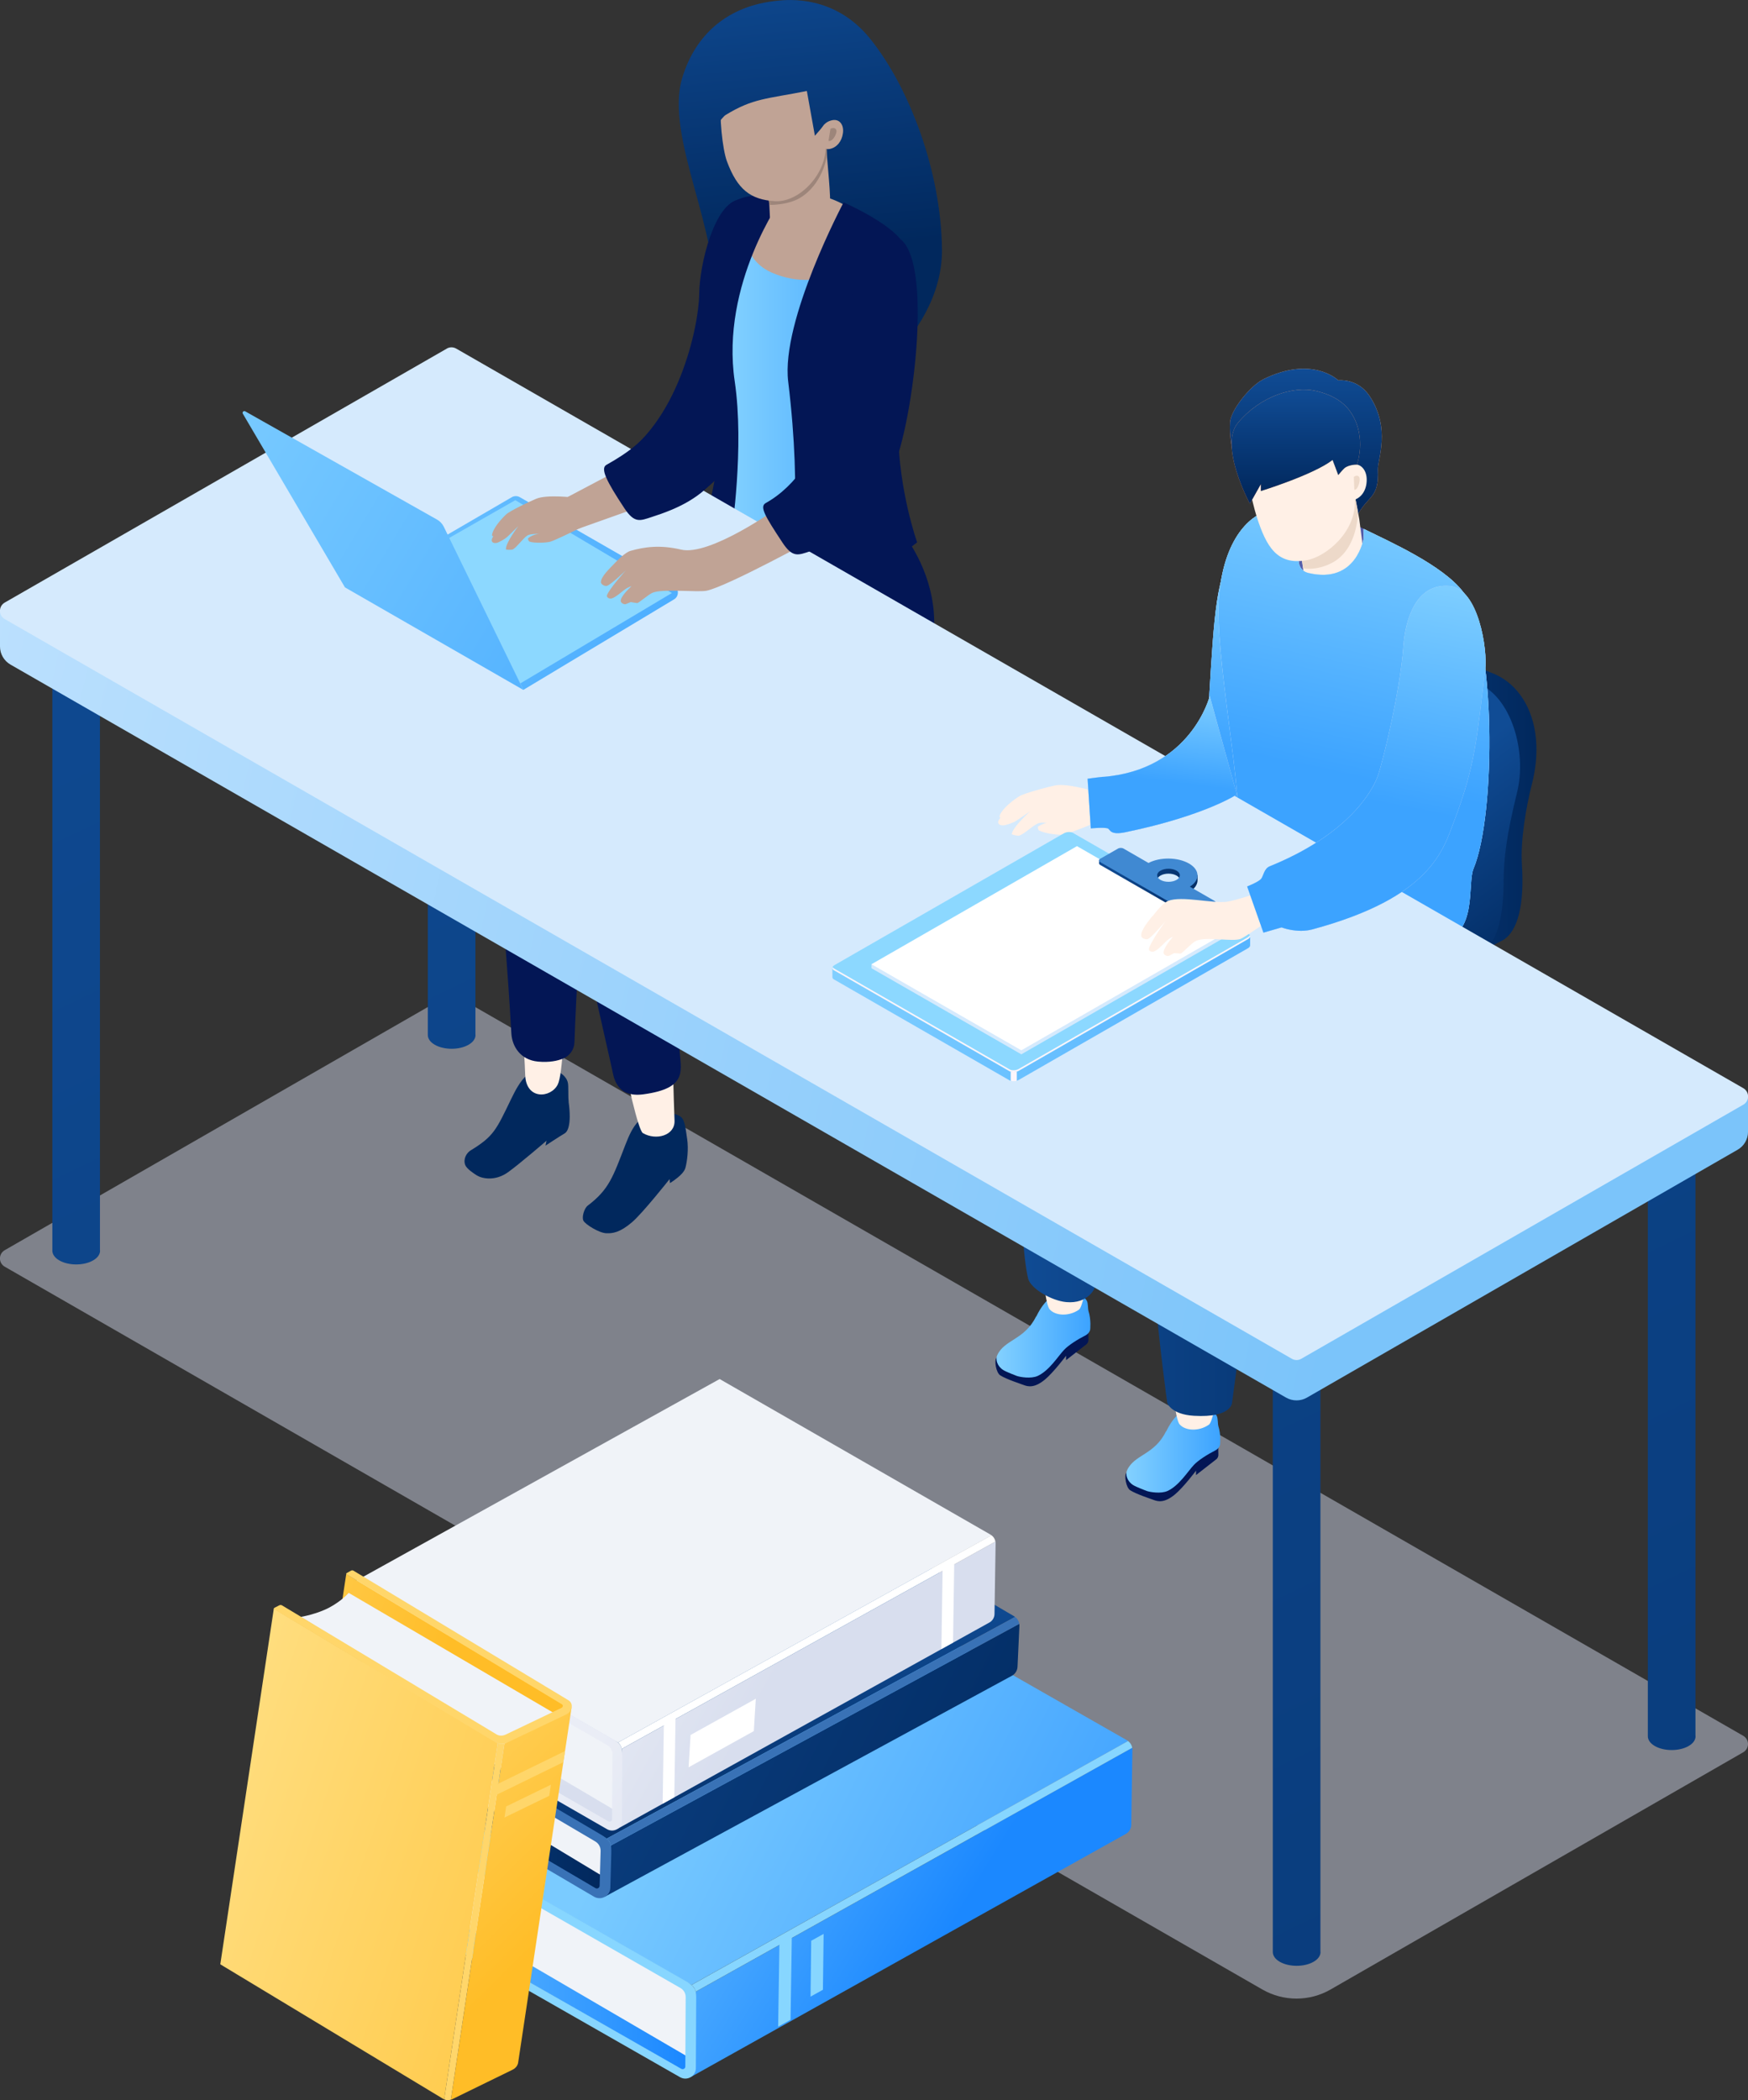 <svg width="154" height="185" viewBox="0 0 154 185" fill="none" xmlns="http://www.w3.org/2000/svg">
<rect x="0" y="0" width="154" height="185" fill="#333333" stroke="none"/>
<g clip-path="url(#clip0_493_7720)">
<path opacity="0.5" d="M39.361 87.748L0.418 110.126C-0.145 110.451 -0.145 111.256 0.418 111.581L111.219 175.253C113.08 176.319 115.368 176.319 117.22 175.253L153.576 154.357C154.139 154.032 154.139 153.228 153.576 152.902L40.197 87.748C39.933 87.594 39.616 87.594 39.352 87.748H39.361Z" fill="#CCD2E5"/>
<path d="M62.804 26.588C63.539 20.605 58.545 12.065 60.098 6.886C61.233 3.081 64.075 0.487 68.515 0.062C69.341 -0.019 73.509 -0.489 76.641 3.388C80.092 7.654 82.915 15.065 82.988 21.961C83.07 30.086 73.618 35.599 73.618 35.599C73.618 35.599 62.259 31.053 62.813 26.588H62.804Z" fill="url(#paint0_linear_493_7720)"/>
<path d="M65.139 17.56C62.96 17.885 61.625 23.208 61.598 25.938C61.57 28.748 59.7 37.506 54.17 40.579C53.608 40.895 54.316 42.224 55.868 44.556C56.767 45.92 57.33 45.613 58.32 45.188C63.241 43.083 64.376 41.112 65.72 37.786C67.599 33.114 69.488 16.9 65.139 17.56Z" fill="#031655"/>
<path d="M50.102 97.039C50.038 96.569 50.102 95.683 50.029 95.376C49.902 94.806 49.339 94.427 48.894 94.282C46.688 93.586 45.78 95.276 45.035 96.804C43.71 99.542 43.501 100.094 41.458 101.341C41.104 101.558 40.786 102.1 40.986 102.624C41.122 102.968 41.758 103.383 42.021 103.546C42.484 103.826 43.637 104.07 44.772 103.248C45.78 102.525 48.15 100.482 48.15 100.482L48.059 100.916C48.059 100.916 49.321 100.085 49.757 99.832C49.947 99.723 50.392 99.208 50.093 97.039H50.102Z" fill="url(#paint1_linear_493_7720)"/>
<path d="M60.535 100.311C60.435 99.624 60.372 99.037 60.19 98.648C59.954 98.115 59.091 98.061 58.737 98.025C56.395 97.781 55.714 99.263 55.096 100.844C53.998 103.682 53.662 104.776 51.764 106.213C51.492 106.421 51.228 107.198 51.401 107.532C51.573 107.858 52.781 108.617 53.426 108.635C53.97 108.653 54.606 108.581 55.677 107.668C56.622 106.864 58.992 103.863 58.992 103.863L59.019 104.215C59.019 104.215 59.3 104.062 59.718 103.718C59.927 103.547 60.281 103.23 60.381 102.887C60.535 102.336 60.68 101.242 60.535 100.293V100.311Z" fill="url(#paint2_linear_493_7720)"/>
<path d="M45.008 77.029C45.008 77.029 46.134 90.649 46.27 94.689C46.343 96.922 48.54 96.732 49.139 95.53C50.029 93.758 49.856 77.21 49.856 77.21L45.008 77.029Z" fill="#FFF0E6"/>
<path d="M59.018 80.219C59.018 80.219 59.254 94.671 59.427 98.71C59.481 100.03 57.792 100.491 56.639 99.813C55.822 99.334 52.744 82.451 52.744 82.451L59.018 80.21V80.219Z" fill="#FFF0E6"/>
<path d="M82.244 56.224C83.088 47.981 75.543 42.947 75.543 42.947L65.692 38.699C65.692 38.699 64.003 40.932 62.831 44.881C62.831 44.881 45.725 58.601 43.918 67.422C43.246 70.702 44.363 78.999 45.053 91.047C45.117 92.158 45.834 93.37 47.405 93.514C48.395 93.604 49.112 93.451 49.62 93.243C50.211 92.999 50.592 92.439 50.61 91.815C50.719 88.597 51.237 76.152 52.753 72.275C53.979 69.148 59.045 62.532 59.045 62.532C59.045 62.532 53.425 65.18 52.299 67.313C49.175 73.224 50.183 77.716 53.924 94.192C54.051 94.761 54.224 96.722 56.675 96.397C60.725 95.855 59.962 94.21 59.853 92.321C59.191 80.834 62.114 73.558 62.704 72.682C66.799 66.617 81.463 63.788 82.235 56.233L82.244 56.224Z" fill="#031655"/>
<path d="M63.876 19.105L70.404 18.518L79.783 27.113L73.963 49.346C73.963 49.346 70.132 48.605 68.007 47.8C63.14 45.966 63.903 44.619 63.903 44.619L63.876 19.096V19.105Z" fill="url(#paint3_linear_493_7720)"/>
<path d="M65.501 17.858C68.207 16.358 72.62 16.611 75.199 18.581L76.088 22.477C76.088 22.477 72.793 26.092 67.989 24.013C64.566 22.531 65.501 17.867 65.501 17.867V17.858Z" fill="#C0A395"/>
<path d="M62.868 20.388C63.477 18.472 64.585 17.388 66.282 17.261C67.118 17.198 68.916 17.424 68.916 17.424C68.916 17.424 63.459 24.989 64.73 33.593C65.592 39.431 64.448 46.978 64.448 46.978L62.297 45.224C62.297 45.224 63.904 39.648 63.277 35.364C62.414 29.526 61.525 24.645 62.868 20.379V20.388Z" fill="#031655"/>
<path d="M72.964 23.868L68.015 22.965L67.416 10.483L72.51 9.57C72.51 9.57 72.973 15.12 73.036 15.888C73.354 19.539 72.964 23.868 72.964 23.868Z" fill="#C0A395"/>
<path d="M67.263 15.381L67.79 18.048C67.79 18.048 69.342 18.093 70.45 17.451C72.448 16.276 72.829 13.854 72.829 13.854L72.856 12.878C71.54 14.74 70.541 15.788 67.254 15.39L67.263 15.381Z" fill="#9D857A"/>
<path d="M72.065 7.627C71.466 5.784 63.893 6.046 63.521 8.947C63.367 10.158 63.63 13.104 64.048 14.225C64.965 16.683 66.118 17.596 68.288 17.723C70.304 17.84 72.683 15.536 72.746 13.014C72.792 11.423 72.065 7.627 72.065 7.627Z" fill="#C0A395"/>
<path d="M70.712 2.078C68.924 1.192 65.301 2.006 63.267 4.898C61.569 7.311 62.758 11.595 62.758 11.595C62.758 11.595 63.576 10.348 63.939 10.122C66.354 8.649 67.525 8.721 71.085 8.016L71.793 11.957C71.793 11.957 72.574 11.089 72.901 10.601C73.427 9.833 74.017 10.836 74.017 10.836C74.017 10.836 76.832 5.115 70.694 2.087L70.712 2.078Z" fill="url(#paint4_linear_493_7720)"/>
<path d="M73.354 10.582C72.401 10.754 72.301 11.603 72.237 11.82C72.056 12.507 72.483 13.248 73.1 13.122C73.736 12.995 74.171 12.435 74.262 11.73C74.362 11.025 73.99 10.474 73.354 10.582Z" fill="#C0A395"/>
<path d="M73.165 11.341L72.992 12.4C73.292 12.508 73.61 12.002 73.683 11.658C73.755 11.305 73.474 11.197 73.156 11.341H73.165Z" fill="#9D857A"/>
<path d="M74.327 17.821C74.327 17.821 68.779 28.242 69.442 33.629C70.713 44.085 69.614 49.562 69.614 49.562C69.614 49.562 73.41 50.972 76.824 50.005C78.857 49.427 80.8 47.773 80.8 47.773C80.8 47.773 79.184 43.263 79.13 38.012C79.048 30.908 80.41 22.367 79.284 21.021C77.949 19.412 74.327 17.83 74.327 17.83V17.821Z" fill="#031655"/>
<path d="M131.493 59.306C128.542 58.14 125.174 56.568 123.458 55.51C121.705 54.426 118.645 52.13 115.794 49.699C114.55 48.641 113.27 48.452 112.317 48.994L109.502 50.512C109.502 50.512 111.59 64.81 121.533 75.258C122.904 76.695 130.785 83.645 130.785 83.645L132.383 82.832C133.736 82.055 134.308 79.678 134.081 76.153C133.945 74.011 134.444 71.101 134.971 69.031C136.169 64.304 134.508 60.499 131.502 59.306H131.493Z" fill="url(#paint5_linear_493_7720)"/>
<path d="M132.474 77.69C132.42 83.329 130.64 85.345 127.698 82.733C124.929 80.266 121.533 77.355 119.835 76.298C118.101 75.222 114.433 73.767 111.436 72.665C109.057 71.788 107.196 68.272 107.559 65.362L109.166 52.6C109.529 49.736 111.881 48.841 114.097 50.739C116.948 53.17 120.489 56.098 122.232 57.183C123.948 58.24 127.208 59.008 130.159 60.174C133.146 61.358 134.535 66.212 133.663 69.763C132.71 73.65 132.492 75.521 132.465 77.69H132.474Z" fill="url(#paint6_linear_493_7720)"/>
<path d="M97.289 69.238C97.289 69.238 106.214 66.048 106.396 63.454C106.841 56.883 106.941 51.388 108.266 49.563C109.329 48.081 111.281 50.286 111.145 51.307C110.255 58.022 109.828 74.589 109.828 74.589L107.985 75.113C107.985 75.113 99.423 75.149 98.26 74.571C97.734 74.309 97.634 74.182 97.407 74.083C97.116 73.956 96.172 73.793 96.172 73.793L95.891 69.419L97.289 69.247V69.238Z" fill="url(#paint7_linear_493_7720)"/>
<path d="M97.289 69.238C97.289 69.238 106.214 66.048 106.396 63.454C106.841 56.883 106.941 51.388 108.266 49.563C109.329 48.081 111.281 50.286 111.145 51.307C110.255 58.022 109.828 74.589 109.828 74.589L107.985 75.113C107.985 75.113 99.423 75.149 98.26 74.571C97.734 74.309 97.634 74.182 97.407 74.083C97.116 73.956 96.172 73.793 96.172 73.793L95.891 69.419L97.289 69.247V69.238Z" fill="url(#paint8_linear_493_7720)"/>
<path d="M97.289 69.238C97.289 69.238 106.214 66.048 106.396 63.454C106.841 56.883 106.941 51.388 108.266 49.563C109.329 48.081 111.281 50.286 111.145 51.307C110.255 58.022 109.828 74.589 109.828 74.589L107.985 75.113C107.985 75.113 99.423 75.149 98.26 74.571C97.734 74.309 97.634 74.182 97.407 74.083C97.116 73.956 96.172 73.793 96.172 73.793L95.891 69.419L97.289 69.247V69.238Z" fill="url(#paint9_linear_493_7720)"/>
<path d="M111.254 33.43C115.604 31.252 117.901 33.502 117.901 33.502C117.901 33.502 119.59 33.285 120.652 34.876C122.559 37.732 121.36 40.489 121.396 41.365C121.515 43.932 120.516 43.625 119.59 45.396C118.727 47.05 111.599 45.469 109.874 43.354C109.284 42.631 108.222 39.54 108.367 37.19C108.44 36.105 110.156 33.99 111.254 33.439V33.43Z" fill="url(#paint10_linear_493_7720)"/>
<path d="M111.254 33.43C115.604 31.252 117.901 33.502 117.901 33.502C117.901 33.502 119.59 33.285 120.652 34.876C122.559 37.732 121.36 40.489 121.396 41.365C121.515 43.932 120.516 43.625 119.59 45.396C118.727 47.05 111.599 45.469 109.874 43.354C109.284 42.631 108.222 39.54 108.367 37.19C108.44 36.105 110.156 33.99 111.254 33.439V33.43Z" fill="url(#paint11_linear_493_7720)"/>
<path d="M110.173 49.943C110.037 47.692 113.832 45.071 117.482 45.686C121.141 46.3 123.856 49.201 123.983 51.461C124.111 53.72 119.816 53.811 116.157 53.196C112.498 52.582 110.3 52.202 110.164 49.952L110.173 49.943Z" fill="#535EAB"/>
<path d="M120.525 51.74L115.277 53.756L113.906 43.145L119.309 43.399L119.754 45.739L120.525 51.74Z" fill="#FFF0E6"/>
<path d="M114.66 49.129L114.796 50.06C114.796 50.06 115.968 50.313 117.366 49.572C119.681 48.343 119.636 45.062 119.636 45.062L119.318 43.399C118.873 45.587 117.393 49.247 114.669 49.129H114.66Z" fill="#EDD9C9"/>
<path d="M99.242 129.738C99.024 129.946 99.197 131.03 99.569 131.274C100.123 131.627 101.403 132.034 101.63 132.124C102.03 132.278 102.593 132.404 103.51 131.645C104.263 131.021 105.371 129.548 105.371 129.548V129.937L107.133 128.563C107.278 128.464 107.351 128.292 107.341 128.12C107.323 127.831 107.341 126.981 107.341 126.981C107.341 126.981 99.969 129.033 99.233 129.747L99.242 129.738Z" fill="#031655"/>
<path d="M102.73 126.114C103.165 125.22 104.101 123.656 105.944 123.909C106.316 123.963 107.052 124.361 107.215 124.768C107.306 124.985 107.288 125.464 107.333 125.608C107.587 126.395 107.487 127.244 107.487 127.244C107.487 127.244 107.451 127.588 107.015 127.795C106.398 128.103 105.562 128.636 105.181 129.043C104.654 129.603 103.883 130.868 102.857 131.338C102.276 131.6 101.322 131.438 101.032 131.338C101.032 131.338 100.115 130.995 99.842 130.823C99.306 130.498 99.125 129.892 99.297 129.513C99.924 128.121 101.713 128.166 102.72 126.096L102.73 126.114Z" fill="url(#paint12_linear_493_7720)"/>
<path d="M106.487 125.508C105.643 126.096 104.444 126.06 103.927 125.472C103.346 124.822 103.01 118.251 103.01 118.251L107.713 119.363C107.713 119.363 107.087 125.093 106.496 125.508H106.487Z" fill="#FFF0E6"/>
<path d="M87.793 119.615C87.575 119.823 87.748 120.907 88.12 121.151C88.674 121.504 89.954 121.911 90.181 122.001C90.581 122.155 91.144 122.281 92.061 121.522C92.814 120.898 93.922 119.425 93.922 119.425V119.814L95.683 118.44C95.829 118.341 95.901 118.169 95.892 117.997C95.874 117.708 95.892 116.858 95.892 116.858C95.892 116.858 88.519 118.91 87.784 119.624L87.793 119.615Z" fill="#031655"/>
<path d="M91.288 115.983C91.724 115.088 92.659 113.524 94.502 113.777C94.875 113.832 95.61 114.229 95.774 114.636C95.864 114.853 95.846 115.332 95.892 115.476C96.146 116.263 96.046 117.112 96.046 117.112C96.046 117.112 96.01 117.456 95.574 117.664C94.956 117.971 94.121 118.504 93.74 118.911C93.213 119.471 92.441 120.737 91.415 121.206C90.834 121.469 89.881 121.306 89.59 121.206C89.59 121.206 88.673 120.863 88.401 120.691C87.865 120.366 87.683 119.769 87.856 119.381C88.483 117.989 90.271 118.034 91.279 115.965L91.288 115.983Z" fill="url(#paint13_linear_493_7720)"/>
<path d="M95.038 115.377C94.194 115.964 92.995 115.928 92.478 115.34C91.897 114.69 91.561 108.119 91.561 108.119L96.264 109.231C96.264 109.231 95.637 114.961 95.047 115.377H95.038Z" fill="#FFF0E6"/>
<path d="M127.652 85.362C128.342 78.574 130.358 73.151 130.358 73.151L112.507 70.314C112.507 70.314 111.118 72.157 110.156 75.402C110.156 75.402 89.281 83.057 89.281 90.468C89.281 91.534 89.726 109.258 90.58 112.629C90.807 113.515 92.641 114.581 93.939 114.699C95.864 114.87 96.427 113.488 96.427 113.488L97.952 95.141L107.041 89.935C107.041 89.935 102.501 94.978 101.811 97.337C99.995 103.474 102.837 123.583 102.837 123.583C102.837 123.583 103.155 124.595 105.189 124.713C108.549 124.911 108.549 123.538 108.549 123.538L111.363 102.534C111.345 101.512 111.899 100.563 112.789 100.075C118.091 97.183 127.008 91.58 127.643 85.362H127.652Z" fill="url(#paint14_linear_493_7720)"/>
<path d="M111.818 44.963C113.598 44.583 114.842 44.963 114.842 44.963L114.651 47.999C114.651 47.999 113.779 50.114 115.277 50.476C119.536 51.488 120.144 47.394 120.144 47.394V46.59C122.514 47.755 127.09 49.789 128.897 52.13C131.821 55.917 131.812 71.796 129.814 76.523C129.251 77.852 130.232 82.389 126.827 82.967C122.832 83.654 114.969 79.867 112.181 78.159C107.641 75.366 108.622 74.028 108.949 73.134C109.739 70.983 106.915 57.507 107.405 52.41C107.932 46.879 110.556 45.234 111.809 44.963H111.818Z" fill="url(#paint15_linear_493_7720)"/>
<path d="M111.818 44.963C113.598 44.583 114.842 44.963 114.842 44.963L114.651 47.999C114.651 47.999 113.779 50.114 115.277 50.476C119.536 51.488 120.144 47.394 120.144 47.394V46.59C122.514 47.755 127.09 49.789 128.897 52.13C131.821 55.917 131.812 71.796 129.814 76.523C129.251 77.852 130.232 82.389 126.827 82.967C122.832 83.654 114.969 79.867 112.181 78.159C107.641 75.366 108.622 74.028 108.949 73.134C109.739 70.983 106.915 57.507 107.405 52.41C107.932 46.879 110.556 45.234 111.809 44.963H111.818Z" fill="url(#paint16_linear_493_7720)"/>
<path d="M111.818 44.963C113.598 44.583 114.842 44.963 114.842 44.963L114.651 47.999C114.651 47.999 113.779 50.114 115.277 50.476C119.536 51.488 120.144 47.394 120.144 47.394V46.59C122.514 47.755 127.09 49.789 128.897 52.13C131.821 55.917 131.812 71.796 129.814 76.523C129.251 77.852 130.232 82.389 126.827 82.967C122.832 83.654 114.969 79.867 112.181 78.159C107.641 75.366 108.622 74.028 108.949 73.134C109.739 70.983 106.915 57.507 107.405 52.41C107.932 46.879 110.556 45.234 111.809 44.963H111.818Z" fill="url(#paint17_linear_493_7720)"/>
<path d="M109.665 39.929C109.665 41.23 110.301 44.204 110.71 45.496C111.563 48.162 112.507 49.798 115.086 49.355C116.857 49.048 119.49 46.834 119.363 44.041C119.281 42.288 118.255 38.049 118.255 38.049C117.501 35.979 109.647 36.901 109.656 39.938L109.665 39.929Z" fill="#FFF0E6"/>
<path d="M119.127 40.932C117.974 41.185 117.847 41.844 117.829 42.721C117.81 43.598 118.437 44.248 119.181 44.068C119.944 43.887 120.398 43.173 120.407 42.296C120.425 41.42 119.89 40.76 119.127 40.932Z" fill="#FFF0E6"/>
<path d="M119.271 42.007L119.317 43.138C119.599 43.192 119.808 42.505 119.789 42.197C119.78 41.88 119.508 41.826 119.271 42.007Z" fill="#EDD9C9"/>
<path d="M119.091 36.449C118.628 35.699 117.729 34.831 115.84 34.416C113.988 34.009 111.055 34.849 109.049 37.262C107.369 39.287 110.111 44.375 110.111 44.375L111.082 42.649V43.255C111.082 43.255 115.731 41.818 117.402 40.516L117.901 41.845C117.901 41.845 118.301 41.366 118.437 41.248C118.827 40.914 119.545 40.923 119.545 40.923C119.545 40.923 120.416 38.6 119.091 36.449Z" fill="url(#paint18_linear_493_7720)"/>
<path d="M119.091 36.449C118.628 35.699 117.729 34.831 115.84 34.416C113.988 34.009 111.055 34.849 109.049 37.262C107.369 39.287 110.111 44.375 110.111 44.375L111.082 42.649V43.255C111.082 43.255 115.731 41.818 117.402 40.516L117.901 41.845C117.901 41.845 118.301 41.366 118.437 41.248C118.827 40.914 119.545 40.923 119.545 40.923C119.545 40.923 120.416 38.6 119.091 36.449Z" fill="url(#paint19_linear_493_7720)"/>
<path d="M116.33 171.927V119.299H112.135V171.927C112.126 172.243 112.326 172.568 112.752 172.812C113.57 173.282 114.904 173.282 115.722 172.812C116.148 172.568 116.348 172.252 116.339 171.927H116.33Z" fill="url(#paint20_linear_493_7720)"/>
<path d="M149.371 152.921V100.293H145.176V152.921C145.167 153.237 145.367 153.562 145.794 153.806C146.611 154.276 147.945 154.276 148.763 153.806C149.189 153.562 149.389 153.246 149.38 152.921H149.371Z" fill="url(#paint21_linear_493_7720)"/>
<path d="M8.806 110.144V57.517H4.612V110.144C4.603 110.461 4.802 110.786 5.229 111.03C6.046 111.5 7.381 111.5 8.198 111.03C8.625 110.786 8.825 110.47 8.816 110.144H8.806Z" fill="url(#paint22_linear_493_7720)"/>
<path d="M41.885 91.146V38.519H37.69V91.146C37.681 91.463 37.88 91.788 38.307 92.032C39.124 92.502 40.459 92.502 41.276 92.032C41.703 91.788 41.903 91.472 41.894 91.146H41.885Z" fill="url(#paint23_linear_493_7720)"/>
<path d="M0 53.793V56.956C0 57.607 0.354 58.212 0.917 58.538L113.306 123.114C113.878 123.439 114.578 123.439 115.14 123.114L153.085 101.278C153.657 100.953 154.002 100.347 154.002 99.696V96.587L0 53.793Z" fill="url(#paint24_linear_493_7720)"/>
<path d="M39.361 30.71L0.418 53.079C-0.145 53.404 -0.145 54.209 0.418 54.534L113.806 119.688C114.07 119.842 114.388 119.842 114.651 119.688L153.585 97.31C154.148 96.985 154.148 96.18 153.585 95.855L40.197 30.71C39.933 30.556 39.616 30.556 39.352 30.71H39.361Z" fill="#D5EAFD"/>
<path d="M97.154 72.175L96.691 69.789C96.691 69.789 94.076 68.949 92.932 69.193C92.278 69.328 90.263 69.862 89.8 70.142C89.364 70.404 88.238 71.245 88.065 71.877C88.029 72.013 88.265 72.221 88.401 72.175C88.819 72.031 89.736 71.028 89.736 71.028C89.736 71.028 87.893 71.877 87.938 72.447C87.957 72.636 88.165 72.709 88.356 72.709C88.61 72.709 89.273 72.465 89.482 72.329C89.809 72.13 90.753 71.47 90.753 71.47C90.753 71.47 89.219 72.844 89.137 73.477C89.137 73.522 89.673 73.658 89.818 73.603C90.308 73.414 90.971 72.736 91.452 72.528C91.743 72.41 92.215 72.492 92.215 72.492C92.215 72.492 91.942 72.51 91.47 72.799C91.389 72.853 91.47 73.124 91.552 73.16C92.052 73.414 93.141 73.558 93.513 73.522C94.458 73.414 97.172 72.166 97.172 72.166L97.154 72.175Z" fill="#FFF0E6"/>
<path d="M97.198 68.434C104.953 67.811 106.578 61.321 106.578 61.321L108.966 69.98C108.966 69.98 106.142 71.859 99.169 73.305C97.78 73.595 97.825 73.08 97.607 72.98C97.317 72.854 96.1 72.971 96.1 72.971L95.818 68.597C95.818 68.597 96.862 68.452 97.217 68.425L97.198 68.434Z" fill="url(#paint25_linear_493_7720)"/>
<path d="M97.198 68.434C104.953 67.811 106.578 61.321 106.578 61.321L108.966 69.98C108.966 69.98 106.142 71.859 99.169 73.305C97.78 73.595 97.825 73.08 97.607 72.98C97.317 72.854 96.1 72.971 96.1 72.971L95.818 68.597C95.818 68.597 96.862 68.452 97.217 68.425L97.198 68.434Z" fill="url(#paint26_linear_493_7720)"/>
<path d="M97.198 68.434C104.953 67.811 106.578 61.321 106.578 61.321L108.966 69.98C108.966 69.98 106.142 71.859 99.169 73.305C97.78 73.595 97.825 73.08 97.607 72.98C97.317 72.854 96.1 72.971 96.1 72.971L95.818 68.597C95.818 68.597 96.862 68.452 97.217 68.425L97.198 68.434Z" fill="url(#paint27_linear_493_7720)"/>
<path d="M46.107 60.77L59.382 52.799C59.836 52.528 59.836 51.859 59.373 51.597L45.798 43.797C45.581 43.67 45.308 43.67 45.09 43.797L39.406 47.105L46.107 60.77Z" fill="url(#paint28_linear_493_7720)"/>
<path d="M45.826 60.209L59.192 52.238L45.399 44.059L39.543 47.403L45.826 60.209Z" fill="#8CD8FF"/>
<path d="M46.108 60.77L39.098 46.4C38.971 46.138 38.762 45.912 38.499 45.767L21.601 36.232C21.465 36.16 21.32 36.304 21.392 36.44L30.39 51.741L46.099 60.77H46.108Z" fill="url(#paint29_linear_493_7720)"/>
<path d="M50.012 43.779L54.134 41.601L56.077 44.755L50.82 46.626L50.012 43.779Z" fill="#C0A395"/>
<path d="M53.181 45.432L50.666 43.842C50.666 43.842 48.196 43.525 47.224 43.941C46.67 44.176 44.954 44.98 44.6 45.306C44.255 45.613 43.402 46.544 43.347 47.141C43.338 47.267 43.556 47.249 43.674 47.186C44.019 46.987 44.691 46.101 44.691 46.101C44.691 46.101 43.193 47.159 43.329 47.656C43.374 47.828 43.574 47.855 43.747 47.828C43.965 47.782 44.519 47.457 44.682 47.303C44.936 47.068 45.672 46.336 45.672 46.336C45.672 46.336 44.537 47.809 44.573 48.388C44.573 48.433 45.081 48.46 45.2 48.388C45.599 48.135 46.071 47.421 46.471 47.168C46.707 47.014 47.488 47.023 47.488 47.023C47.488 47.023 46.907 47.077 46.534 47.412C46.471 47.466 46.589 47.701 46.67 47.719C47.152 47.864 48.15 47.809 48.477 47.719C49.294 47.466 53.208 45.45 53.208 45.45L53.181 45.432Z" fill="#C0A395"/>
<path d="M54.089 49.681C54.406 49.346 55.096 48.65 55.55 48.524C56.758 48.181 58.138 47.973 60.008 48.415C62.524 49.012 68.407 44.818 68.407 44.818L72.166 47.222C72.166 47.222 64.031 51.696 62.224 52.04C61.461 52.184 58.429 51.85 57.521 52.202C57.139 52.347 56.286 53.124 56.132 53.124C56.068 53.124 55.578 53.034 55.578 53.034C55.578 53.034 55.333 53.124 55.16 53.206C54.996 53.278 54.715 53.124 54.688 52.962C54.624 52.537 55.632 51.642 55.632 51.642C55.632 51.642 55.369 51.687 54.996 51.967C54.697 52.193 54.297 52.564 53.943 52.699C53.671 52.799 53.435 52.618 53.471 52.455C53.589 51.967 55.142 50.232 55.142 50.232C55.142 50.232 53.743 51.597 53.435 51.615C53.208 51.633 52.954 51.452 52.944 51.308C52.908 50.81 53.753 50.042 54.089 49.681Z" fill="#C0A395"/>
<path d="M78.203 20.786C76.024 21.111 74.689 26.435 74.662 29.164C74.635 31.975 72.992 41.239 67.462 44.312C66.899 44.628 67.389 45.451 68.933 47.791C69.832 49.156 70.322 48.903 71.348 48.569C74.599 47.529 77.441 44.348 78.784 41.013C80.664 36.34 82.553 20.126 78.203 20.786Z" fill="#031655"/>
<path d="M58.092 36.792C57.038 38.672 55.222 39.946 53.425 40.949C52.862 41.266 53.461 42.432 55.004 44.763C55.903 46.128 56.394 45.875 57.42 45.541C59.681 44.818 61.878 43.833 63.376 41.709L58.082 36.792H58.092Z" fill="#031655"/>
<path d="M88.944 94.364C88.944 94.364 89.017 94.4 89.053 94.409V95.213C89.053 95.213 88.971 95.186 88.944 95.168L73.472 86.275C73.381 86.23 73.345 86.157 73.336 86.094V85.272C73.336 85.344 73.381 85.416 73.472 85.47L88.944 94.364Z" fill="url(#paint30_linear_493_7720)"/>
<path d="M110.137 82.452V83.275C110.137 83.365 110.073 83.455 109.946 83.528L89.743 95.132C89.689 95.159 89.635 95.186 89.58 95.205V94.4C89.644 94.382 89.698 94.355 89.743 94.328L109.946 82.723C110.082 82.642 110.146 82.543 110.137 82.452Z" fill="url(#paint31_linear_493_7720)"/>
<path d="M88.945 94.364L73.473 85.471C73.264 85.353 73.291 85.145 73.528 85.01L93.73 73.405C93.966 73.269 94.32 73.251 94.529 73.369L110.001 82.262C110.21 82.38 110.183 82.588 109.946 82.723L89.744 94.328C89.508 94.463 89.154 94.481 88.945 94.364Z" fill="#8CD8FF"/>
<path d="M107.866 82.091V82.145L94.882 74.68L77.041 84.938H76.777V85.29L89.979 92.873L108.084 82.47V82.118L107.866 82.091Z" fill="#D5EAFD"/>
<path d="M89.979 92.521L76.777 84.938L94.882 74.535L108.084 82.118L89.979 92.521Z" fill="white"/>
<path d="M107.123 79.749V79.505H106.487L104.835 78.538C105.279 78.258 105.497 77.905 105.506 77.553C105.506 77.499 105.506 77.083 105.506 77.083H105.379C105.261 76.866 105.052 76.667 104.753 76.496C103.772 75.935 102.201 75.917 101.194 76.45L98.996 75.185C98.86 75.104 98.642 75.104 98.506 75.185L97.271 75.899V75.781H96.826V76.044C96.826 76.098 96.862 76.152 96.926 76.188L104.953 80.807C105.089 80.888 105.307 80.888 105.443 80.807L107.023 79.903C107.086 79.867 107.114 79.822 107.123 79.776C107.123 79.758 107.123 79.749 107.123 79.749ZM103.654 77.942C103.264 78.168 102.628 78.168 102.238 77.942C101.847 77.716 101.847 77.354 102.238 77.128C102.628 76.902 103.264 76.902 103.654 77.128C104.045 77.354 104.045 77.716 103.654 77.942Z" fill="url(#paint32_linear_493_7720)"/>
<path d="M107.022 79.37L104.825 78.105C105.751 77.526 105.724 76.622 104.743 76.062C103.763 75.502 102.192 75.484 101.184 76.017L98.987 74.751C98.851 74.67 98.633 74.67 98.496 74.751L96.917 75.655C96.78 75.737 96.78 75.854 96.917 75.935L104.943 80.554C105.079 80.635 105.297 80.635 105.433 80.554L107.013 79.65C107.149 79.569 107.149 79.451 107.013 79.37H107.022ZM102.237 77.508C101.847 77.282 101.847 76.921 102.237 76.695C102.628 76.469 103.263 76.469 103.654 76.695C104.044 76.921 104.044 77.282 103.654 77.508C103.263 77.734 102.628 77.734 102.237 77.508Z" fill="#4089D2"/>
<path d="M109.947 82.561L89.744 94.165C89.508 94.301 89.154 94.319 88.945 94.201L73.473 85.308C73.41 85.272 73.373 85.227 73.355 85.182C73.31 85.281 73.355 85.389 73.473 85.462L88.945 94.355C89.154 94.473 89.508 94.454 89.744 94.319L109.947 82.714C110.11 82.615 110.174 82.488 110.119 82.38C110.092 82.443 110.028 82.506 109.947 82.552V82.561Z" fill="#FBF5FB"/>
<path d="M89.573 94.4V95.204C89.4 95.259 89.209 95.259 89.055 95.204V94.4C89.209 94.445 89.4 94.445 89.573 94.391V94.4Z" fill="#FBF5FB"/>
<path d="M101.547 80.699C101.838 80.319 102.464 79.542 102.909 79.361C104.108 78.882 106.795 79.605 108.085 79.433C108.875 79.325 111.135 78.557 111.135 78.557L111.571 81.223C111.571 81.223 109.683 82.542 109.319 82.696C108.584 83.003 106.214 82.443 105.324 82.904C104.952 83.094 104.162 83.979 104.008 83.998C103.944 83.998 103.436 83.961 103.436 83.961C103.436 83.961 103.2 84.088 103.027 84.178C102.873 84.269 102.555 84.142 102.519 83.979C102.41 83.555 103.336 82.524 103.336 82.524C103.336 82.524 103.073 82.597 102.728 82.931C102.446 83.193 102.074 83.618 101.729 83.79C101.456 83.925 101.202 83.763 101.22 83.591C101.284 83.085 102.682 81.132 102.682 81.132C102.682 81.132 101.402 82.678 101.084 82.732C100.857 82.768 100.576 82.624 100.548 82.47C100.458 81.964 101.229 81.087 101.538 80.68L101.547 80.699Z" fill="#FFF0E6"/>
<path d="M123.631 57.019C123.368 60.761 121.833 67.142 121.37 68.389C120.825 69.88 118.601 73.577 111.873 76.306C111.355 76.514 111.319 77.147 111.11 77.409C110.892 77.689 109.875 78.087 109.875 78.087L111.31 82.154L112.908 81.693C112.908 81.693 114.27 82.235 115.632 81.865C126.119 79.027 127.145 74.833 128.089 72.384C130.032 67.323 130.123 64.765 130.849 59.026C131.076 57.245 130.25 51.832 127.717 51.615C124.757 51.362 123.803 54.543 123.631 57.001V57.019Z" fill="url(#paint33_linear_493_7720)"/>
<path d="M123.631 57.019C123.368 60.761 121.833 67.142 121.37 68.389C120.825 69.88 118.601 73.577 111.873 76.306C111.355 76.514 111.319 77.147 111.11 77.409C110.892 77.689 109.875 78.087 109.875 78.087L111.31 82.154L112.908 81.693C112.908 81.693 114.27 82.235 115.632 81.865C126.119 79.027 127.145 74.833 128.089 72.384C130.032 67.323 130.123 64.765 130.849 59.026C131.076 57.245 130.25 51.832 127.717 51.615C124.757 51.362 123.803 54.543 123.631 57.001V57.019Z" fill="url(#paint34_linear_493_7720)"/>
<path d="M123.631 57.019C123.368 60.761 121.833 67.142 121.37 68.389C120.825 69.88 118.601 73.577 111.873 76.306C111.355 76.514 111.319 77.147 111.11 77.409C110.892 77.689 109.875 78.087 109.875 78.087L111.31 82.154L112.908 81.693C112.908 81.693 114.27 82.235 115.632 81.865C126.119 79.027 127.145 74.833 128.089 72.384C130.032 67.323 130.123 64.765 130.849 59.026C131.076 57.245 130.25 51.832 127.717 51.615C124.757 51.362 123.803 54.543 123.631 57.001V57.019Z" fill="url(#paint35_linear_493_7720)"/>
</g>
<g clip-path="url(#clip1_493_7720)">
<path fill-rule="evenodd" clip-rule="evenodd" d="M30.001 165.091L60.022 181.97C60.181 182.06 60.376 181.95 60.376 181.768L60.401 176.105C60.401 175.772 60.226 175.468 59.937 175.302L45.5 166.98L29.936 165.091C29.936 165.091 29.976 165.079 29.997 165.091H30.001Z" fill="#B1B555"/>
<path fill-rule="evenodd" clip-rule="evenodd" d="M60.288 182.437C60.446 182.526 60.459 182.052 60.459 181.87L60.402 176.106C60.402 175.773 60.227 175.469 59.937 175.303L34.897 162.319L29.916 165.096H29.941C29.941 165.096 29.981 165.084 30.002 165.096L60.288 182.441V182.437Z" fill="url(#paint36_linear_493_7720)"/>
<path d="M60.491 181.119L32.066 164.528C32.066 164.528 32.559 163.628 32.653 162.218C32.746 160.811 32.217 159.214 32.217 159.214L60.675 175.177L60.491 181.115V181.119Z" fill="#F0F3F8"/>
<path fill-rule="evenodd" clip-rule="evenodd" d="M61.298 175.614C61.298 175.558 61.298 175.505 61.286 175.448L99.753 153.956C99.765 154.013 99.765 154.066 99.765 154.122L99.664 160.75C99.659 161.082 99.476 161.382 99.187 161.544L60.838 182.971L61.298 175.618V175.614Z" fill="url(#paint37_linear_493_7720)"/>
<path fill-rule="evenodd" clip-rule="evenodd" d="M29.992 157.13L68.403 135.671L99.299 153.304C99.328 153.32 99.356 153.34 99.385 153.361L60.918 174.853C60.889 174.832 60.861 174.808 60.832 174.796L29.992 157.13Z" fill="url(#paint38_linear_493_7720)"/>
<path fill-rule="evenodd" clip-rule="evenodd" d="M69.765 170.231L68.673 170.835L68.555 178.525L69.647 177.921L69.765 170.231Z" fill="#87D6FF"/>
<path fill-rule="evenodd" clip-rule="evenodd" d="M72.561 170.354L71.469 170.957L71.408 175.879L72.5 175.275L72.561 170.354Z" fill="#87D6FF"/>
<path d="M60.918 174.856L99.381 153.364C99.577 153.506 99.707 153.717 99.748 153.956L61.285 175.448C61.244 175.213 61.113 174.998 60.918 174.856Z" fill="#87D6FF"/>
<path d="M61.191 175.161C61.346 175.436 61.334 175.785 61.334 176.109L61.305 182.177C61.305 182.51 61.13 182.81 60.841 182.976C60.552 183.142 60.206 183.142 59.913 182.976L29.952 165.862C29.875 165.817 29.83 165.732 29.834 165.647L29.879 165.16C29.879 165.1 29.948 165.063 30.001 165.096L60.023 182.238C60.181 182.327 60.377 182.218 60.377 182.035L60.409 175.919C60.409 175.586 60.234 175.282 59.945 175.116L30.054 157.998C29.969 157.949 29.916 157.852 29.92 157.755L29.944 157.22C29.944 157.147 30.026 157.106 30.087 157.143L60.409 174.508C60.703 174.678 61.032 174.881 61.191 175.169V175.161Z" fill="#87D6FF"/>
<path fill-rule="evenodd" clip-rule="evenodd" d="M27.53 151.687L52.465 166.053C52.623 166.146 52.827 166.033 52.831 165.85L52.913 163.236C52.917 162.899 52.742 162.583 52.448 162.409L37.776 150.593L27.473 151.683C27.473 151.683 27.513 151.671 27.534 151.683L27.53 151.687Z" fill="#B1B555"/>
<path fill-rule="evenodd" clip-rule="evenodd" d="M52.728 166.531C52.887 166.625 52.908 166.138 52.908 165.956V163.236C52.908 162.899 52.733 162.583 52.439 162.409L33.352 148.473L27.443 151.687H27.468C27.468 151.687 27.509 151.675 27.529 151.687L52.733 166.531H52.728Z" fill="url(#paint39_linear_493_7720)"/>
<path d="M52.949 165.185L29.643 151.132C29.643 151.132 30.156 153.385 30.262 151.951C30.367 150.516 29.846 148.878 29.846 148.878L53.193 162.291L52.949 165.185Z" fill="#F0F3F8"/>
<path fill-rule="evenodd" clip-rule="evenodd" d="M53.825 162.741C53.825 162.68 53.825 162.627 53.812 162.57L89.8 143.036C89.812 143.097 89.812 143.15 89.812 143.206L89.645 146.806C89.637 147.146 89.445 147.45 89.152 147.613L53.287 167.078L53.825 162.741Z" fill="url(#paint40_linear_493_7720)"/>
<path fill-rule="evenodd" clip-rule="evenodd" d="M27.594 146.725L63.52 127.228L89.343 142.372C89.371 142.388 89.4 142.408 89.428 142.432L53.441 161.963C53.412 161.938 53.384 161.918 53.355 161.902L27.594 146.725Z" fill="url(#paint41_linear_493_7720)"/>
<path d="M53.445 161.963L89.433 142.433C89.632 142.579 89.763 142.797 89.803 143.041L53.816 162.571C53.775 162.328 53.645 162.109 53.445 161.963Z" fill="#3972B6"/>
<path d="M53.718 162.279C53.873 162.559 53.861 162.92 53.857 163.248L53.771 166.276C53.767 166.616 53.584 166.92 53.287 167.087C52.989 167.253 52.635 167.249 52.338 167.079L27.468 152.474C27.391 152.429 27.346 152.34 27.35 152.251L27.399 151.752C27.399 151.691 27.472 151.655 27.525 151.687L52.46 166.321C52.619 166.414 52.822 166.3 52.827 166.118L52.916 163.041C52.92 162.705 52.745 162.389 52.452 162.214L27.647 147.613C27.558 147.561 27.509 147.463 27.513 147.362L27.541 146.815C27.541 146.742 27.627 146.697 27.688 146.734L52.928 161.598C53.225 161.772 53.559 161.987 53.722 162.279H53.718Z" fill="#3972B6"/>
<path fill-rule="evenodd" clip-rule="evenodd" d="M61.427 130.807L66.359 127.929C66.888 127.621 67.691 127.581 68.151 127.844L76.32 132.465C76.78 132.725 76.727 133.187 76.198 133.495L71.266 136.373C70.737 136.681 69.934 136.722 69.474 136.458L61.305 131.837C60.845 131.578 60.898 131.116 61.427 130.807Z" fill="#CB0224"/>
<path fill-rule="evenodd" clip-rule="evenodd" d="M61.427 130.714L66.359 127.836C66.888 127.528 67.691 127.487 68.151 127.751L76.32 132.372C76.78 132.631 76.727 133.093 76.198 133.401L71.266 136.279C70.737 136.587 69.934 136.628 69.474 136.364L61.305 131.743C60.845 131.484 60.898 131.022 61.427 130.714Z" fill="#FF4B65"/>
<path fill-rule="evenodd" clip-rule="evenodd" d="M69.621 136.048L61.839 131.642C61.598 131.504 61.537 131.147 61.839 130.965L66.689 128.131C67.019 127.941 67.809 127.848 68.138 128.03L75.99 132.481C76.23 132.619 76.202 132.979 75.925 133.142L70.965 136.032C70.598 136.238 69.951 136.214 69.617 136.048H69.621Z" fill="white"/>
<path d="M69.765 134.102L69.547 134.444L70.235 134.879L70.453 134.536L69.765 134.102Z" fill="#1AB7AC"/>
<path d="M67.63 132.75L67.412 133.093L68.482 133.769L68.701 133.426L67.63 132.75Z" fill="#1AB7AC"/>
<path d="M65.865 131.636L65.647 131.979L66.335 132.413L66.553 132.071L65.865 131.636Z" fill="#1AB7AC"/>
<path d="M70.541 132.937L70.322 133.279L71.01 133.714L71.229 133.372L70.541 132.937Z" fill="#1AB7AC"/>
<path d="M69.068 132.003L68.85 132.346L69.586 132.81L69.804 132.468L69.068 132.003Z" fill="#1AB7AC"/>
<path d="M67.642 131.104L67.424 131.446L68.112 131.881L68.33 131.538L67.642 131.104Z" fill="#1AB7AC"/>
<path d="M72.5 132.47L72.281 132.812L72.969 133.247L73.188 132.905L72.5 132.47Z" fill="#1AB7AC"/>
<path d="M69.32 130.46L69.102 130.803L70.691 131.807L70.91 131.464L69.32 130.46Z" fill="#1AB7AC"/>
<path d="M67.044 129.026L66.826 129.368L67.514 129.803L67.733 129.46L67.044 129.026Z" fill="#1AB7AC"/>
<path fill-rule="evenodd" clip-rule="evenodd" d="M30.541 147.187L53.591 160.183C53.737 160.268 53.925 160.163 53.925 159.992L53.949 154.674C53.949 154.362 53.786 154.074 53.514 153.92L39.949 146.097L30.484 147.187C30.484 147.187 30.521 147.179 30.541 147.187Z" fill="#B1B555"/>
<path fill-rule="evenodd" clip-rule="evenodd" d="M30.542 147.187L53.572 160.71C53.718 160.795 54.207 160.451 54.207 160.28L53.946 154.674C53.946 154.362 53.783 154.074 53.51 153.92L35.869 144.184L30.461 147.191H30.485C30.485 147.191 30.522 147.179 30.542 147.191V147.187Z" fill="url(#paint42_linear_493_7720)"/>
<path d="M54.031 159.384L32.48 146.656C32.48 146.656 32.945 145.809 33.03 144.483C33.116 143.162 32.623 141.662 32.623 141.662L54.202 153.798L54.031 159.38V159.384Z" fill="#F0F3F8"/>
<path fill-rule="evenodd" clip-rule="evenodd" d="M54.789 154.212C54.789 154.16 54.789 154.111 54.777 154.054L87.702 135.793C87.714 135.846 87.714 135.894 87.714 135.951L87.616 142.177C87.612 142.489 87.441 142.773 87.168 142.923L54.357 161.124L54.789 154.212Z" fill="url(#paint43_linear_493_7720)"/>
<path fill-rule="evenodd" clip-rule="evenodd" d="M30.533 139.709L63.401 121.476L87.273 135.185C87.302 135.201 87.326 135.221 87.355 135.241L54.434 153.503C54.409 153.483 54.381 153.462 54.352 153.446L30.533 139.709Z" fill="#F0F3F8"/>
<path fill-rule="evenodd" clip-rule="evenodd" d="M66.587 149.64L66.412 152.489L60.665 155.679L60.841 152.83L66.587 149.64ZM84.073 137.467L83.047 138.034L82.937 145.262L83.963 144.694L84.073 137.467ZM59.517 151.091L58.491 151.658L58.381 158.886L59.407 158.318L59.517 151.091Z" fill="white"/>
<path d="M54.43 153.499L87.35 135.237C87.534 135.371 87.656 135.57 87.697 135.793L54.776 154.054C54.735 153.831 54.613 153.632 54.43 153.499Z" fill="white"/>
<path d="M54.687 153.787C54.829 154.042 54.821 154.375 54.821 154.679L54.797 160.382C54.797 160.694 54.63 160.974 54.357 161.132C54.084 161.286 53.758 161.286 53.485 161.132L30.497 147.913C30.424 147.873 30.383 147.792 30.387 147.711L30.428 147.253C30.428 147.196 30.493 147.163 30.542 147.192L53.591 160.435C53.738 160.52 53.925 160.414 53.925 160.244L53.954 154.496C53.954 154.184 53.791 153.896 53.518 153.742L30.587 140.52C30.505 140.471 30.456 140.386 30.46 140.289L30.481 139.786C30.481 139.717 30.558 139.676 30.615 139.713L53.95 153.167C54.227 153.325 54.536 153.519 54.687 153.787Z" fill="url(#paint44_linear_493_7720)"/>
<path fill-rule="evenodd" clip-rule="evenodd" d="M30.534 138.683L49.303 150.232C49.426 150.305 49.397 150.483 49.251 150.552L44.702 152.721C44.437 152.846 44.136 152.842 43.912 152.709L32.717 145.98L30.514 138.639C30.514 138.639 30.514 138.671 30.534 138.679V138.683Z" fill="#CACE6E"/>
<path fill-rule="evenodd" clip-rule="evenodd" d="M49.758 150.235C49.881 150.308 49.502 150.499 49.355 150.568L44.701 152.72C44.436 152.846 44.135 152.842 43.91 152.708L29.727 143.782L30.509 138.626C30.517 138.658 30.517 138.675 30.533 138.683L49.763 150.235H49.758Z" fill="url(#paint45_linear_493_7720)"/>
<path d="M48.762 150.876L30.721 140.312C30.721 140.312 30.147 140.993 29.043 141.589C27.94 142.189 26.494 142.433 26.494 142.433L44.042 153.26L48.762 150.876Z" fill="#F0F3F8"/>
<path fill-rule="evenodd" clip-rule="evenodd" d="M44.583 153.519C44.538 153.54 44.493 153.56 44.445 153.572L39.721 184.959C39.77 184.943 39.814 184.926 39.859 184.906L45.161 182.316C45.426 182.186 45.613 181.947 45.65 181.688L50.358 150.406L44.583 153.515V153.519Z" fill="url(#paint46_linear_493_7720)"/>
<path fill-rule="evenodd" clip-rule="evenodd" d="M24.124 141.698L19.408 173.032L39.057 184.893C39.078 184.909 39.106 184.917 39.131 184.93L43.855 153.543C43.83 153.531 43.801 153.522 43.781 153.506L24.124 141.698Z" fill="url(#paint47_linear_493_7720)"/>
<path fill-rule="evenodd" clip-rule="evenodd" d="M49.63 155.226L49.776 154.249L43.627 157.253L43.48 158.23L49.63 155.226Z" fill="#FFD66A"/>
<path fill-rule="evenodd" clip-rule="evenodd" d="M48.387 158.189L48.534 157.212L44.592 159.125L44.445 160.102L48.387 158.189Z" fill="#FFD66A"/>
<path d="M43.855 153.547L39.131 184.93C39.306 185.011 39.518 185.019 39.721 184.958L44.445 153.575C44.242 153.636 44.03 153.628 43.855 153.547Z" fill="#FFD66A"/>
<path d="M44.188 153.616C44.456 153.616 44.737 153.478 44.994 153.353L49.868 151.03C50.137 150.904 50.321 150.669 50.365 150.406C50.41 150.142 50.3 149.907 50.076 149.769L31.136 138.355C31.075 138.318 30.993 138.318 30.924 138.355L30.545 138.569C30.496 138.594 30.488 138.654 30.529 138.679L49.51 150.13C49.632 150.203 49.604 150.381 49.457 150.45L44.546 152.797C44.281 152.923 43.98 152.919 43.756 152.785L24.84 141.411C24.771 141.37 24.681 141.37 24.6 141.411L24.176 141.63C24.119 141.658 24.111 141.731 24.156 141.76L43.41 153.332C43.638 153.47 43.903 153.616 44.184 153.616H44.188Z" fill="#FFD66A"/>
</g>
<defs>
<linearGradient id="paint0_linear_493_7720" x1="69.332" y1="-5.342" x2="72.031" y2="22.081" gradientUnits="userSpaceOnUse">
<stop stop-color="#104C95"/>
<stop offset="1" stop-color="#01285D"/>
</linearGradient>
<linearGradient id="paint1_linear_493_7720" x1="-11320.7" y1="-6128.85" x2="-11287.7" y2="-6110.65" gradientUnits="userSpaceOnUse">
<stop stop-color="#104C95"/>
<stop offset="1" stop-color="#01285D"/>
</linearGradient>
<linearGradient id="paint2_linear_493_7720" x1="-10204.5" y1="-6987.68" x2="-10173.6" y2="-6966.17" gradientUnits="userSpaceOnUse">
<stop stop-color="#104C95"/>
<stop offset="1" stop-color="#01285D"/>
</linearGradient>
<linearGradient id="paint3_linear_493_7720" x1="63.867" y1="33.927" x2="79.792" y2="33.927" gradientUnits="userSpaceOnUse">
<stop stop-color="#83D1FF"/>
<stop offset="1" stop-color="#3CA3FF"/>
</linearGradient>
<linearGradient id="paint4_linear_493_7720" x1="67.18" y1="-5.125" x2="69.879" y2="22.289" gradientUnits="userSpaceOnUse">
<stop stop-color="#104C95"/>
<stop offset="1" stop-color="#01285D"/>
</linearGradient>
<linearGradient id="paint5_linear_493_7720" x1="109.502" y1="66.175" x2="135.352" y2="66.175" gradientUnits="userSpaceOnUse">
<stop stop-color="#104C95"/>
<stop offset="1" stop-color="#01285D"/>
</linearGradient>
<linearGradient id="paint6_linear_493_7720" x1="123.903" y1="70.532" x2="135.304" y2="85.495" gradientUnits="userSpaceOnUse">
<stop stop-color="#104C95"/>
<stop offset="1" stop-color="#01285D"/>
</linearGradient>
<linearGradient id="paint7_linear_493_7720" x1="95.9" y1="62.08" x2="111.145" y2="62.08" gradientUnits="userSpaceOnUse">
<stop stop-color="#83D1FF"/>
<stop offset="1" stop-color="#3CA3FF"/>
</linearGradient>
<linearGradient id="paint8_linear_493_7720" x1="96.972" y1="55.512" x2="106.015" y2="61.998" gradientUnits="userSpaceOnUse">
<stop stop-color="#E7EEFB"/>
<stop offset="1" stop-color="#CAD8F4"/>
</linearGradient>
<linearGradient id="paint9_linear_493_7720" x1="107.597" y1="47.347" x2="103.448" y2="65.169" gradientUnits="userSpaceOnUse">
<stop stop-color="#83D1FF"/>
<stop offset="1" stop-color="#3CA3FF"/>
</linearGradient>
<linearGradient id="paint10_linear_493_7720" x1="107.777" y1="49.626" x2="124.364" y2="26.389" gradientUnits="userSpaceOnUse">
<stop stop-color="#FD793A"/>
<stop offset="1" stop-color="#FFDFB8"/>
</linearGradient>
<linearGradient id="paint11_linear_493_7720" x1="115.016" y1="32.421" x2="115.03" y2="45.068" gradientUnits="userSpaceOnUse">
<stop stop-color="#104C95"/>
<stop offset="1" stop-color="#01285D"/>
</linearGradient>
<linearGradient id="paint12_linear_493_7720" x1="99.243" y1="127.687" x2="107.524" y2="127.687" gradientUnits="userSpaceOnUse">
<stop stop-color="#83D1FF"/>
<stop offset="1" stop-color="#3CA3FF"/>
</linearGradient>
<linearGradient id="paint13_linear_493_7720" x1="87.792" y1="117.555" x2="96.073" y2="117.555" gradientUnits="userSpaceOnUse">
<stop stop-color="#83D1FF"/>
<stop offset="1" stop-color="#3CA3FF"/>
</linearGradient>
<linearGradient id="paint14_linear_493_7720" x1="89.29" y1="97.518" x2="130.367" y2="97.518" gradientUnits="userSpaceOnUse">
<stop stop-color="#104C95"/>
<stop offset="1" stop-color="#01285D"/>
</linearGradient>
<linearGradient id="paint15_linear_493_7720" x1="120.38" y1="51.262" x2="117.033" y2="81" gradientUnits="userSpaceOnUse">
<stop stop-color="#83D1FF"/>
<stop offset="1" stop-color="#3CA3FF"/>
</linearGradient>
<linearGradient id="paint16_linear_493_7720" x1="109.04" y1="54.261" x2="122.567" y2="64.594" gradientUnits="userSpaceOnUse">
<stop stop-color="#E7EEFB"/>
<stop offset="1" stop-color="#CAD8F4"/>
</linearGradient>
<linearGradient id="paint17_linear_493_7720" x1="125.658" y1="42.27" x2="119.901" y2="68.605" gradientUnits="userSpaceOnUse">
<stop stop-color="#83D1FF"/>
<stop offset="1" stop-color="#3CA3FF"/>
</linearGradient>
<linearGradient id="paint18_linear_493_7720" x1="108.958" y1="52.193" x2="121.794" y2="20.067" gradientUnits="userSpaceOnUse">
<stop stop-color="#FD793A"/>
<stop offset="1" stop-color="#FFDFB8"/>
</linearGradient>
<linearGradient id="paint19_linear_493_7720" x1="114.141" y1="34.273" x2="114.15" y2="43.623" gradientUnits="userSpaceOnUse">
<stop stop-color="#104C95"/>
<stop offset="1" stop-color="#01285D"/>
</linearGradient>
<linearGradient id="paint20_linear_493_7720" x1="39.17" y1="-8.895" x2="247.345" y2="423.871" gradientUnits="userSpaceOnUse">
<stop stop-color="#104C95"/>
<stop offset="1" stop-color="#01285D"/>
</linearGradient>
<linearGradient id="paint21_linear_493_7720" x1="73.437" y1="-25.379" x2="281.612" y2="407.387" gradientUnits="userSpaceOnUse">
<stop stop-color="#104C95"/>
<stop offset="1" stop-color="#01285D"/>
</linearGradient>
<linearGradient id="paint22_linear_493_7720" x1="-23.681" y1="21.347" x2="184.494" y2="454.112" gradientUnits="userSpaceOnUse">
<stop stop-color="#104C95"/>
<stop offset="1" stop-color="#01285D"/>
</linearGradient>
<linearGradient id="paint23_linear_493_7720" x1="10.614" y1="4.843" x2="218.789" y2="437.609" gradientUnits="userSpaceOnUse">
<stop stop-color="#104C95"/>
<stop offset="1" stop-color="#01285D"/>
</linearGradient>
<linearGradient id="paint24_linear_493_7720" x1="-46.398" y1="66.202" x2="120.6" y2="102.674" gradientUnits="userSpaceOnUse">
<stop stop-color="#D0E9FF"/>
<stop offset="1" stop-color="#7BC4FA"/>
</linearGradient>
<linearGradient id="paint25_linear_493_7720" x1="95.8" y1="67.359" x2="108.957" y2="67.359" gradientUnits="userSpaceOnUse">
<stop stop-color="#83D1FF"/>
<stop offset="1" stop-color="#3CA3FF"/>
</linearGradient>
<linearGradient id="paint26_linear_493_7720" x1="96.75" y1="64.309" x2="100.997" y2="69.972" gradientUnits="userSpaceOnUse">
<stop stop-color="#E7EEFB"/>
<stop offset="1" stop-color="#CAD8F4"/>
</linearGradient>
<linearGradient id="paint27_linear_493_7720" x1="105.904" y1="60.525" x2="104.83" y2="69.097" gradientUnits="userSpaceOnUse">
<stop stop-color="#83D1FF"/>
<stop offset="1" stop-color="#3CA3FF"/>
</linearGradient>
<linearGradient id="paint28_linear_493_7720" x1="10.896" y1="31.289" x2="71.953" y2="67.96" gradientUnits="userSpaceOnUse">
<stop stop-color="#83D1FF"/>
<stop offset="1" stop-color="#3CA3FF"/>
</linearGradient>
<linearGradient id="paint29_linear_493_7720" x1="9.189" y1="33.72" x2="70.926" y2="70.8" gradientUnits="userSpaceOnUse">
<stop stop-color="#83D1FF"/>
<stop offset="1" stop-color="#3CA3FF"/>
</linearGradient>
<linearGradient id="paint30_linear_493_7720" x1="70.784" y1="87.45" x2="126.735" y2="102.637" gradientUnits="userSpaceOnUse">
<stop stop-color="#83D1FF"/>
<stop offset="1" stop-color="#3CA3FF"/>
</linearGradient>
<linearGradient id="paint31_linear_493_7720" x1="72.41" y1="81.449" x2="128.37" y2="96.645" gradientUnits="userSpaceOnUse">
<stop stop-color="#83D1FF"/>
<stop offset="1" stop-color="#3CA3FF"/>
</linearGradient>
<linearGradient id="paint32_linear_493_7720" x1="96.835" y1="77.996" x2="107.132" y2="77.996" gradientUnits="userSpaceOnUse">
<stop stop-color="#104C95"/>
<stop offset="1" stop-color="#01285D"/>
</linearGradient>
<linearGradient id="paint33_linear_493_7720" x1="109.875" y1="66.889" x2="130.886" y2="66.889" gradientUnits="userSpaceOnUse">
<stop stop-color="#83D1FF"/>
<stop offset="1" stop-color="#3CA3FF"/>
</linearGradient>
<linearGradient id="paint34_linear_493_7720" x1="111.364" y1="59.162" x2="122.398" y2="68.451" gradientUnits="userSpaceOnUse">
<stop stop-color="#E7EEFB"/>
<stop offset="1" stop-color="#CAD8F4"/>
</linearGradient>
<linearGradient id="paint35_linear_493_7720" x1="125.992" y1="49.585" x2="121.786" y2="70.788" gradientUnits="userSpaceOnUse">
<stop stop-color="#83D1FF"/>
<stop offset="1" stop-color="#3CA3FF"/>
</linearGradient>
<linearGradient id="paint36_linear_493_7720" x1="29.92" y1="172.384" x2="60.459" y2="172.384" gradientUnits="userSpaceOnUse">
<stop stop-color="#7ACBFF"/>
<stop offset="1" stop-color="#1B88FF"/>
</linearGradient>
<linearGradient id="paint37_linear_493_7720" x1="53.145" y1="151.86" x2="83.338" y2="170.493" gradientUnits="userSpaceOnUse">
<stop stop-color="#7ACBFF"/>
<stop offset="1" stop-color="#1B88FF"/>
</linearGradient>
<linearGradient id="paint38_linear_493_7720" x1="58.661" y1="152.27" x2="120.039" y2="183.203" gradientUnits="userSpaceOnUse">
<stop stop-color="#7ACBFF"/>
<stop offset="1" stop-color="#1B88FF"/>
</linearGradient>
<linearGradient id="paint39_linear_493_7720" x1="27.443" y1="157.508" x2="52.912" y2="157.508" gradientUnits="userSpaceOnUse">
<stop stop-color="#104C95"/>
<stop offset="1" stop-color="#01285D"/>
</linearGradient>
<linearGradient id="paint40_linear_493_7720" x1="29.24" y1="133.405" x2="95.629" y2="167.704" gradientUnits="userSpaceOnUse">
<stop stop-color="#104C95"/>
<stop offset="1" stop-color="#01285D"/>
</linearGradient>
<linearGradient id="paint41_linear_493_7720" x1="58.845" y1="146.194" x2="62.881" y2="166.064" gradientUnits="userSpaceOnUse">
<stop stop-color="#104C95"/>
<stop offset="1" stop-color="#01285D"/>
</linearGradient>
<linearGradient id="paint42_linear_493_7720" x1="42.613" y1="151.087" x2="42.04" y2="156.592" gradientUnits="userSpaceOnUse">
<stop stop-color="#EAEDF6"/>
<stop offset="1" stop-color="#D8DEEE"/>
</linearGradient>
<linearGradient id="paint43_linear_493_7720" x1="53.604" y1="138.849" x2="68.639" y2="147.218" gradientUnits="userSpaceOnUse">
<stop stop-color="#EAEDF6"/>
<stop offset="1" stop-color="#D8DEEE"/>
</linearGradient>
<linearGradient id="paint44_linear_493_7720" x1="50.346" y1="156.114" x2="71.357" y2="170.696" gradientUnits="userSpaceOnUse">
<stop stop-color="#EAEDF6"/>
<stop offset="1" stop-color="#D8DEEE"/>
</linearGradient>
<linearGradient id="paint45_linear_493_7720" x1="39.374" y1="146.328" x2="2.292" y2="135.037" gradientUnits="userSpaceOnUse">
<stop stop-color="#FFBD27"/>
<stop offset="1" stop-color="#FFE28B"/>
</linearGradient>
<linearGradient id="paint46_linear_493_7720" x1="48.134" y1="170.796" x2="21.654" y2="143.92" gradientUnits="userSpaceOnUse">
<stop stop-color="#FFBD27"/>
<stop offset="1" stop-color="#FFE28B"/>
</linearGradient>
<linearGradient id="paint47_linear_493_7720" x1="69.225" y1="175.845" x2="10.907" y2="156.226" gradientUnits="userSpaceOnUse">
<stop stop-color="#FFBD27"/>
<stop offset="1" stop-color="#FFE28B"/>
</linearGradient>
<clipPath id="clip0_493_7720">
<rect width="154.002" height="176.058" fill="white" transform="translate(0 -0.001)"/>
</clipPath>
<clipPath id="clip1_493_7720">
<rect width="80.356" height="63.523" fill="white" transform="translate(19.408 121.476)"/>
</clipPath>
</defs>
</svg>
